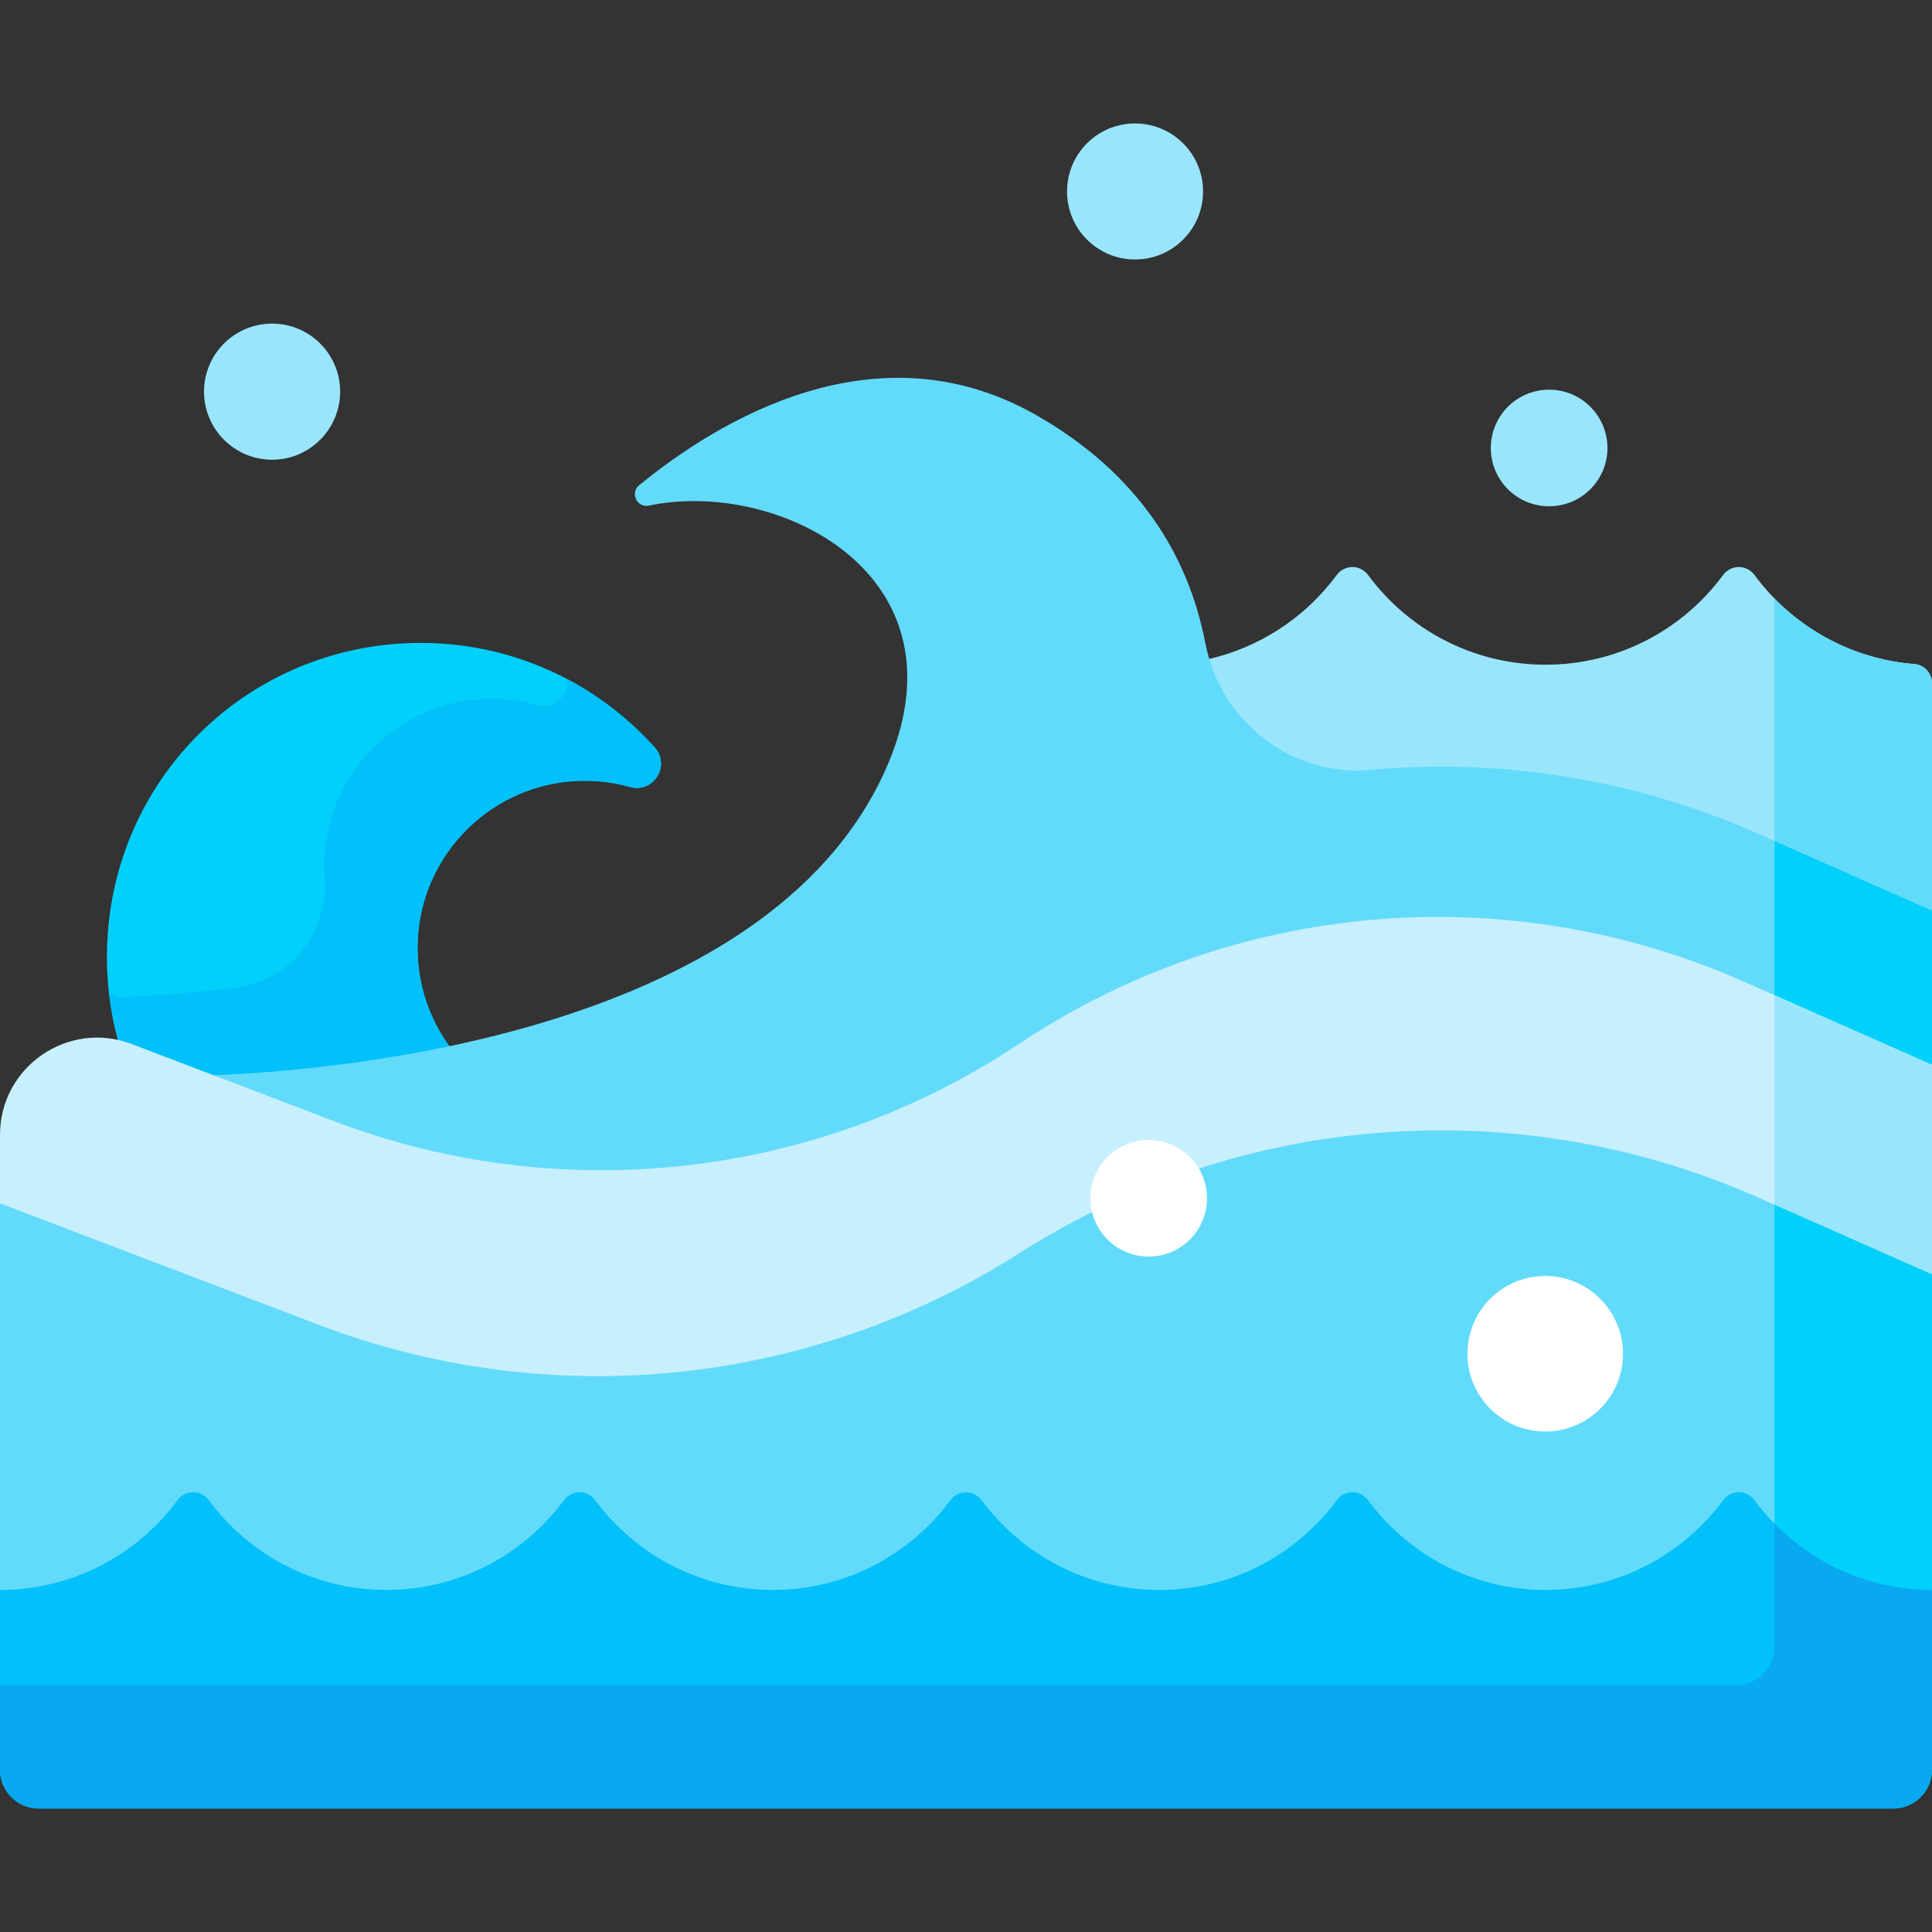 <svg width="20" height="20" viewBox="0 0 20 20" fill="none" xmlns="http://www.w3.org/2000/svg">
<rect x="0" y="0" width="20" height="20" fill="#333333" stroke="none"/>
<g clip-path="url(#clip0_2322_40886)">
<path d="M14.043 8.014C14.092 8.014 14.141 8.012 14.189 8.008C14.43 7.986 14.674 7.975 14.916 7.975C16.048 7.975 17.146 8.207 18.181 8.665L20 9.469V7.074C20 6.97 19.92 6.882 19.816 6.874C19.138 6.82 18.544 6.47 18.162 5.952C18.144 5.927 18.119 5.906 18.091 5.892C18.063 5.877 18.032 5.87 18 5.87C17.968 5.87 17.937 5.877 17.909 5.892C17.881 5.906 17.856 5.927 17.838 5.952C17.422 6.516 16.754 6.881 16 6.881C15.246 6.881 14.578 6.516 14.162 5.952C14.144 5.927 14.119 5.906 14.091 5.892C14.063 5.877 14.032 5.87 14 5.87C13.968 5.87 13.937 5.877 13.909 5.892C13.881 5.906 13.856 5.927 13.838 5.952C13.513 6.393 13.033 6.711 12.479 6.83C12.688 7.525 13.321 8.014 14.043 8.014Z" fill="#99E6FC"/>
<path d="M19.816 6.874C19.251 6.829 18.744 6.578 18.37 6.196V8.706L20 9.427V7.074C20 6.97 19.92 6.882 19.816 6.874Z" fill="#62DBFB"/>
<path d="M1.35 10.846L2.204 11.171L2.212 11.171C2.639 11.155 3.599 11.094 4.678 10.865C4.423 10.532 4.286 10.104 4.331 9.642C4.41 8.826 5.065 8.171 5.881 8.091C6.105 8.069 6.322 8.09 6.523 8.147C6.766 8.215 6.945 7.925 6.777 7.737C6.168 7.058 5.277 6.636 4.289 6.656C2.575 6.691 1.195 8.029 1.111 9.741C1.092 10.113 1.137 10.473 1.234 10.81C1.273 10.82 1.312 10.831 1.35 10.846Z" fill="#01D0FB"/>
<path d="M6.777 7.737C6.52 7.451 6.215 7.212 5.875 7.032C5.89 7.193 5.743 7.349 5.557 7.297C5.355 7.241 5.139 7.22 4.915 7.242C4.092 7.322 3.435 7.987 3.363 8.811C3.355 8.902 3.354 8.992 3.361 9.083C3.399 9.652 3 10.158 2.434 10.226C1.914 10.288 1.492 10.312 1.246 10.322L1.238 10.322L1.128 10.28C1.149 10.46 1.184 10.637 1.234 10.81C1.273 10.82 1.312 10.831 1.35 10.846L2.204 11.171L2.212 11.171C2.639 11.155 3.599 11.094 4.678 10.865C4.423 10.532 4.286 10.104 4.331 9.642C4.41 8.826 5.065 8.171 5.881 8.091C6.105 8.069 6.321 8.09 6.523 8.147C6.766 8.215 6.945 7.925 6.777 7.737Z" fill="#01C0FA"/>
<path d="M6.718 5.234C8.074 4.947 10.144 5.987 9.115 8.079C7.767 10.82 3.128 11.105 2.11 11.134L3.435 11.639C4.33 11.98 5.269 12.153 6.226 12.153C7.778 12.153 9.281 11.698 10.572 10.837C11.854 9.983 13.346 9.531 14.887 9.531C15.976 9.531 17.035 9.755 18.032 10.196L20 11.066L20 11.066V9.427L18.197 8.629C16.938 8.072 15.557 7.845 14.186 7.969C13.363 8.043 12.633 7.466 12.477 6.655C12.302 5.747 11.783 4.899 10.725 4.296C9.065 3.352 7.426 4.361 6.617 5.023C6.519 5.103 6.595 5.26 6.718 5.234Z" fill="#62DBFB"/>
<path d="M18.37 8.706V10.303L20 11.024V9.427L18.37 8.706Z" fill="#01D0FB"/>
<path d="M3.282 13.751C4.213 14.106 5.191 14.286 6.187 14.286C7.744 14.286 9.26 13.844 10.572 13.007C11.872 12.179 13.373 11.742 14.914 11.742C16.046 11.742 17.145 11.974 18.181 12.432L19.998 13.236L20 13.235V11.024L18.047 10.16C15.602 9.079 12.775 9.322 10.551 10.805C8.452 12.204 5.806 12.501 3.449 11.603L1.364 10.808C0.706 10.557 0 11.043 0 11.748V12.5L3.282 13.751Z" fill="#C8EFFE"/>
<path d="M18.37 12.516L19.998 13.236L20 13.235V11.024L18.37 10.303V12.516Z" fill="#99E6FC"/>
<path d="M1.87 15.554C1.901 15.512 1.949 15.488 2 15.488C2.051 15.488 2.099 15.512 2.13 15.554C2.566 16.146 3.266 16.499 4 16.499C4.734 16.499 5.433 16.146 5.87 15.554C5.885 15.534 5.905 15.517 5.927 15.505C5.95 15.494 5.975 15.488 6 15.488C6.025 15.488 6.05 15.494 6.073 15.505C6.095 15.517 6.115 15.534 6.13 15.554C6.566 16.146 7.266 16.499 8 16.499C8.734 16.499 9.433 16.146 9.87 15.554C9.901 15.513 9.948 15.489 10 15.489C10.052 15.489 10.099 15.513 10.13 15.554C10.566 16.146 11.266 16.499 12 16.499C12.734 16.499 13.433 16.146 13.87 15.554C13.885 15.534 13.905 15.517 13.927 15.505C13.95 15.494 13.975 15.488 14 15.488C14.025 15.488 14.05 15.494 14.073 15.505C14.095 15.517 14.115 15.534 14.13 15.554C14.566 16.146 15.266 16.499 16 16.499C16.734 16.499 17.433 16.146 17.87 15.554C17.901 15.512 17.948 15.488 18 15.488C18.051 15.488 18.099 15.512 18.13 15.554C18.566 16.146 19.265 16.499 20 16.499V13.193L18.197 12.395C15.712 11.296 12.842 11.513 10.55 12.974C9.483 13.654 8.271 14.075 7.011 14.204C5.751 14.332 4.479 14.164 3.296 13.713L0 12.457V16.499C0.734 16.499 1.434 16.146 1.87 15.554Z" fill="#62DBFB"/>
<path d="M20 16.499V13.193L18.37 12.472V15.829C18.802 16.253 19.388 16.499 20 16.499Z" fill="#01D0FB"/>
<path d="M2.817 4.759C3.205 4.759 3.521 4.443 3.521 4.054C3.521 3.665 3.205 3.35 2.817 3.35C2.428 3.35 2.112 3.665 2.112 4.054C2.112 4.443 2.428 4.759 2.817 4.759Z" fill="#99E6FC"/>
<path d="M11.75 2.686C12.139 2.686 12.454 2.371 12.454 1.982C12.454 1.593 12.139 1.278 11.75 1.278C11.361 1.278 11.046 1.593 11.046 1.982C11.046 2.371 11.361 2.686 11.75 2.686Z" fill="#99E6FC"/>
<path d="M15.996 14.819C16.441 14.819 16.801 14.459 16.801 14.014C16.801 13.57 16.441 13.209 15.996 13.209C15.552 13.209 15.191 13.57 15.191 14.014C15.191 14.459 15.552 14.819 15.996 14.819Z" fill="white"/>
<path d="M16.036 5.241C16.37 5.241 16.64 4.971 16.64 4.638C16.64 4.304 16.37 4.034 16.036 4.034C15.703 4.034 15.433 4.304 15.433 4.638C15.433 4.971 15.703 5.241 16.036 5.241Z" fill="#99E6FC"/>
<path d="M11.892 13.008C12.225 13.008 12.495 12.738 12.495 12.404C12.495 12.071 12.225 11.801 11.892 11.801C11.558 11.801 11.288 12.071 11.288 12.404C11.288 12.738 11.558 13.008 11.892 13.008Z" fill="white"/>
<path d="M20 16.459C19.246 16.459 18.578 16.093 18.162 15.53C18.144 15.505 18.119 15.484 18.091 15.469C18.063 15.455 18.032 15.447 18 15.447C17.968 15.447 17.937 15.455 17.909 15.469C17.881 15.484 17.856 15.505 17.838 15.53C17.422 16.093 16.754 16.459 16 16.459C15.246 16.459 14.578 16.093 14.162 15.53C14.144 15.505 14.119 15.484 14.091 15.469C14.063 15.455 14.032 15.447 14 15.447C13.968 15.447 13.937 15.455 13.909 15.469C13.881 15.484 13.856 15.505 13.838 15.53C13.422 16.093 12.754 16.459 12 16.459C11.246 16.459 10.578 16.093 10.162 15.53C10.082 15.422 9.918 15.422 9.838 15.53C9.422 16.093 8.754 16.459 8 16.459C7.246 16.459 6.578 16.093 6.162 15.53C6.144 15.505 6.119 15.484 6.091 15.469C6.063 15.455 6.032 15.447 6 15.447C5.968 15.447 5.937 15.455 5.909 15.469C5.881 15.484 5.856 15.505 5.838 15.53C5.422 16.093 4.754 16.459 4 16.459C3.246 16.459 2.578 16.093 2.162 15.53C2.144 15.505 2.119 15.484 2.091 15.469C2.063 15.455 2.032 15.447 2 15.447C1.968 15.447 1.937 15.455 1.909 15.469C1.881 15.484 1.856 15.505 1.838 15.53C1.422 16.093 0.754 16.459 0 16.459V18.32C0 18.542 0.18 18.722 0.402 18.722H19.598C19.82 18.722 20 18.542 20 18.32V16.459Z" fill="#01C0FA"/>
<path d="M20 16.459C19.361 16.459 18.785 16.196 18.37 15.773V17.044C18.37 17.266 18.19 17.447 17.968 17.447H0V18.32C0 18.542 0.18 18.722 0.402 18.722H19.598C19.82 18.722 20 18.542 20 18.32V16.459Z" fill="#08A9F1"/>
</g>
<defs>
<clipPath id="clip0_2322_40886">
<rect width="20" height="20" fill="white"/>
</clipPath>
</defs>
</svg>
